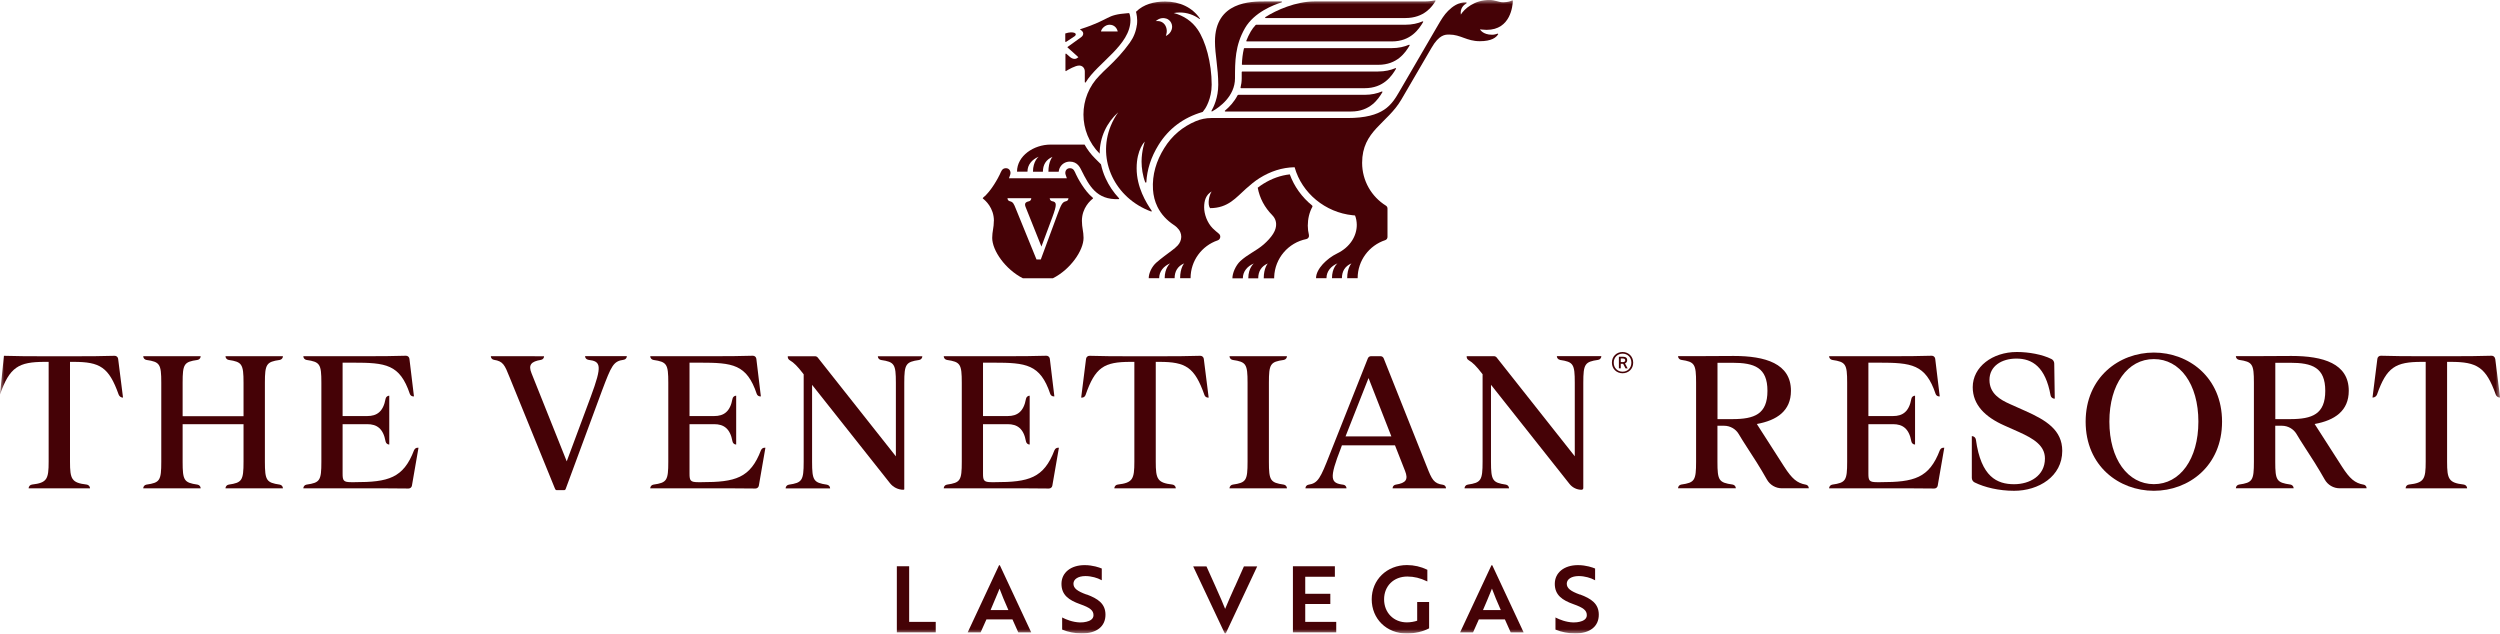 <svg viewBox="0 0 292 74" fill="none" xmlns="http://www.w3.org/2000/svg">
<g clip-path="url(#clip0_160_1435)">
<mask id="mask0_160_1435" style="mask-type:luminance" maskUnits="userSpaceOnUse" x="0" y="0" width="292" height="74">
<path d="M292 0H0V74H292V0Z" fill="white"></path>
</mask>
<g mask="url(#mask0_160_1435)">
<path d="M0 46.077C1.121 42.876 2.162 42.266 5.225 42.266H5.682V53.931C5.682 55.959 5.497 56.39 3.74 56.596C3.514 56.622 3.342 56.814 3.342 57.039H10.516C10.516 56.814 10.344 56.622 10.118 56.596C8.361 56.39 8.176 55.959 8.176 53.931V42.266H8.613C11.677 42.266 12.718 42.882 13.858 46.084C13.938 46.296 14.136 46.442 14.369 46.442L13.798 41.908C13.772 41.703 13.593 41.55 13.387 41.557C11.862 41.61 10.185 41.61 8.958 41.61H4.907C3.667 41.61 1.983 41.61 0.458 41.557" fill="#450206"></path>
<path d="M32.669 42.041C32.888 42.007 33.047 41.822 33.047 41.603H26.337C26.337 41.822 26.496 42.007 26.715 42.041C28.26 42.272 28.445 42.518 28.445 44.712V48.609H21.331V44.712C21.331 42.511 21.496 42.266 23.061 42.041C23.28 42.007 23.439 41.822 23.439 41.603H16.729C16.729 41.822 16.888 42.007 17.107 42.041C18.672 42.272 18.837 42.518 18.837 44.712V53.931C18.837 56.131 18.672 56.377 17.107 56.602C16.888 56.635 16.729 56.821 16.729 57.039H23.439C23.439 56.821 23.28 56.635 23.061 56.602C21.496 56.37 21.331 56.125 21.331 53.931V49.543H28.445V53.931C28.445 56.125 28.26 56.377 26.715 56.602C26.496 56.635 26.337 56.821 26.337 57.039H33.047C33.047 56.821 32.888 56.635 32.669 56.602C31.124 56.37 30.939 56.125 30.939 53.931V44.712C30.939 42.518 31.124 42.266 32.669 42.041Z" fill="#450206"></path>
<path d="M48.364 52.579C47.117 55.853 45.354 56.317 41.441 56.317H40.997C40.122 56.317 40.016 56.125 40.016 55.336V49.543H42.894C44.021 49.543 44.763 50.054 45.035 51.558C45.075 51.77 45.254 51.923 45.466 51.923V46.216C45.254 46.216 45.068 46.375 45.035 46.581C44.763 48.085 44.021 48.595 42.894 48.595H40.016V42.359H41.209C45.062 42.359 46.7 42.538 47.867 46.004C47.926 46.183 48.092 46.302 48.284 46.302H48.351L47.82 41.901C47.794 41.696 47.615 41.543 47.409 41.55C45.904 41.603 44.226 41.603 42.986 41.603H35.428C35.428 41.822 35.587 42.007 35.805 42.041C37.37 42.273 37.536 42.518 37.536 44.712V53.931C37.536 56.131 37.37 56.377 35.805 56.602C35.587 56.635 35.428 56.821 35.428 57.039H43.285C44.531 57.039 46.189 57.039 47.714 57.059C47.913 57.059 48.079 56.92 48.112 56.728L48.881 52.294H48.782C48.596 52.294 48.437 52.406 48.37 52.579H48.364Z" fill="#450206"></path>
<path d="M68.713 42.027C70.192 42.206 70.364 42.657 69.005 46.328L66.194 53.884L62.083 43.598C61.678 42.61 62.043 42.219 63.184 42.034C63.396 42.001 63.548 41.822 63.548 41.609L57.329 41.603C57.329 41.815 57.481 41.994 57.693 42.027C58.767 42.193 58.947 42.623 59.523 44.068L64.841 57.125C64.874 57.198 64.947 57.251 65.027 57.251H65.882C65.968 57.251 66.041 57.198 66.068 57.119L70.325 45.599C71.419 42.716 71.631 42.186 72.851 42.02C73.063 41.994 73.216 41.808 73.216 41.596H68.335C68.335 41.808 68.495 41.994 68.707 42.02L68.713 42.027Z" fill="#450206"></path>
<path d="M88.884 52.579C87.637 55.853 85.873 56.317 81.961 56.317H81.517C80.642 56.317 80.536 56.125 80.536 55.336V49.543H83.413C84.541 49.543 85.283 50.054 85.555 51.558C85.595 51.77 85.774 51.923 85.986 51.923V46.216C85.774 46.216 85.588 46.375 85.555 46.581C85.283 48.085 84.541 48.595 83.413 48.595H80.536V42.359H81.729C85.582 42.359 87.219 42.538 88.386 46.004C88.446 46.183 88.612 46.302 88.804 46.302H88.87L88.34 41.901C88.313 41.696 88.134 41.543 87.929 41.55C86.424 41.603 84.746 41.603 83.506 41.603H75.947C75.947 41.822 76.106 42.007 76.325 42.041C77.89 42.273 78.056 42.518 78.056 44.712V53.931C78.056 56.131 77.89 56.377 76.325 56.602C76.106 56.635 75.947 56.821 75.947 57.039H83.805C85.051 57.039 86.709 57.039 88.234 57.059C88.433 57.059 88.599 56.92 88.632 56.728L89.401 52.294H89.301C89.116 52.294 88.957 52.406 88.89 52.579H88.884Z" fill="#450206"></path>
<path d="M105.619 57.099V44.718C105.619 42.525 105.805 42.273 107.35 42.047C107.569 42.014 107.728 41.829 107.728 41.61H102.53C102.53 41.829 102.689 42.014 102.907 42.047C104.472 42.279 104.638 42.525 104.638 44.718V53.301L95.514 41.762C95.441 41.669 95.322 41.61 95.203 41.61H92.013V41.689C92.013 41.849 92.1 41.988 92.232 42.067C92.743 42.365 93.167 42.809 93.784 43.611L93.87 43.718V53.938C93.87 56.132 93.684 56.383 92.139 56.609C91.921 56.642 91.761 56.827 91.761 57.046H96.96C96.96 56.827 96.801 56.642 96.582 56.609C95.037 56.377 94.851 56.132 94.851 53.938V44.95L103.955 56.443C104.333 56.92 104.917 57.205 105.527 57.205C105.586 57.205 105.633 57.159 105.633 57.099H105.619Z" fill="#450206"></path>
<path d="M123.164 52.579C121.917 55.853 120.154 56.317 116.242 56.317H115.797C114.922 56.317 114.816 56.125 114.816 55.336V49.543H117.694C118.821 49.543 119.564 50.054 119.835 51.558C119.875 51.77 120.054 51.923 120.266 51.923V46.216C120.054 46.216 119.869 46.375 119.835 46.581C119.564 48.085 118.821 48.595 117.694 48.595H114.816V42.359H116.01C119.862 42.359 121.5 42.538 122.667 46.004C122.726 46.183 122.892 46.302 123.084 46.302H123.151L122.62 41.901C122.594 41.696 122.415 41.543 122.209 41.55C120.704 41.603 119.027 41.603 117.787 41.603H110.228C110.228 41.822 110.387 42.007 110.606 42.041C112.17 42.273 112.336 42.518 112.336 44.712V53.931C112.336 56.131 112.17 56.377 110.606 56.602C110.387 56.635 110.228 56.821 110.228 57.039H118.085C119.332 57.039 120.989 57.039 122.514 57.059C122.713 57.059 122.879 56.92 122.912 56.728L123.681 52.294H123.582C123.396 52.294 123.237 52.406 123.171 52.579H123.164Z" fill="#450206"></path>
<path d="M135.418 42.266C138.501 42.266 139.535 42.889 140.682 46.143C140.742 46.322 140.914 46.442 141.107 46.442H141.173L140.603 41.908C140.576 41.703 140.397 41.55 140.192 41.557C138.667 41.61 136.989 41.61 135.762 41.61H131.711C130.471 41.61 128.787 41.61 127.262 41.557C127.056 41.55 126.877 41.703 126.851 41.908L126.281 46.442H126.367C126.559 46.442 126.725 46.322 126.791 46.143C127.918 42.889 128.953 42.266 132.036 42.266H132.493V53.931C132.493 55.959 132.308 56.39 130.551 56.596C130.325 56.622 130.153 56.814 130.153 57.039H137.334C137.334 56.814 137.161 56.622 136.936 56.596C135.179 56.39 134.993 55.959 134.993 53.931V42.266H135.431H135.418Z" fill="#450206"></path>
<path d="M149.939 42.041C150.158 42.007 150.317 41.822 150.317 41.603H143.606C143.606 41.822 143.766 42.007 143.984 42.041C145.549 42.272 145.715 42.518 145.715 44.712V53.931C145.715 56.131 145.549 56.377 143.984 56.602C143.766 56.635 143.606 56.821 143.606 57.039H150.317C150.317 56.821 150.158 56.635 149.939 56.602C148.374 56.37 148.208 56.125 148.208 53.931V44.712C148.208 42.511 148.374 42.266 149.939 42.041Z" fill="#450206"></path>
<path d="M168.538 56.622C167.47 56.483 167.238 55.992 166.661 54.527L161.615 41.855C161.556 41.703 161.41 41.603 161.244 41.603H160.137C159.971 41.603 159.825 41.703 159.765 41.855L155.329 53.036C154.222 55.873 153.944 56.443 152.823 56.615C152.624 56.648 152.478 56.821 152.478 57.026V57.039H157.272C157.272 56.821 157.113 56.642 156.901 56.615C155.402 56.429 155.21 55.946 156.629 52.314L156.735 52.015H162.935L164.108 54.998C164.5 55.992 164.248 56.416 163.014 56.608C162.809 56.642 162.656 56.814 162.656 57.019V57.039H168.896C168.896 56.827 168.743 56.648 168.538 56.622ZM157.159 50.968L159.845 44.155L162.51 50.968H157.166H157.159Z" fill="#450206"></path>
<path d="M236.548 47.992L234.738 47.184C233.65 46.694 232.37 45.991 232.37 44.374C232.37 42.757 233.796 41.882 235.52 41.882C237.383 41.882 238.915 42.869 239.505 46.17C239.545 46.402 239.744 46.568 239.982 46.568H239.996L239.936 42.465C239.936 42.24 239.81 42.034 239.611 41.935C238.55 41.404 236.972 41.113 235.566 41.113C232.715 41.113 230.414 42.856 230.414 45.222C230.414 47.264 231.84 48.695 234.101 49.696L235.825 50.465C237.529 51.234 238.849 52.042 238.849 53.553C238.849 55.575 237.078 56.556 235.248 56.556C233.266 56.556 231.383 55.714 230.786 51.353C230.753 51.114 230.547 50.935 230.308 50.935V55.813C230.308 56.039 230.434 56.251 230.64 56.35C231.794 56.92 233.471 57.325 235.248 57.325C238.099 57.325 240.871 55.661 240.871 52.658C240.871 50.233 238.994 49.08 236.548 47.992Z" fill="#450206"></path>
<path d="M251.573 41.179C247.528 41.179 243.603 44.055 243.603 49.251C243.603 54.448 247.522 57.324 251.573 57.324C255.624 57.324 259.536 54.448 259.536 49.251C259.536 44.055 255.618 41.179 251.573 41.179ZM251.573 56.549C248.53 56.549 246.375 53.632 246.375 49.245C246.375 44.857 248.523 41.941 251.573 41.941C254.623 41.941 256.771 44.857 256.771 49.245C256.771 53.632 254.623 56.549 251.573 56.549Z" fill="#450206"></path>
<path d="M276.067 56.608C275.039 56.423 274.449 55.906 273.547 54.507L270.351 49.523C272.692 49.099 274.336 47.992 274.336 45.646C274.336 42.451 271.332 41.576 267.646 41.576C266.797 41.576 265.007 41.596 263.727 41.596H261.148C261.148 41.815 261.307 42 261.526 42.034C263.09 42.266 263.256 42.511 263.256 44.705V53.924C263.256 56.124 263.09 56.37 261.526 56.595C261.307 56.628 261.148 56.814 261.148 57.032H267.898C267.898 56.814 267.738 56.628 267.52 56.595C265.915 56.363 265.749 56.124 265.749 53.944V49.728H266.525C267.228 49.728 267.878 50.093 268.236 50.696C268.494 51.127 268.806 51.644 269.217 52.267L270.324 53.99C270.729 54.633 271.166 55.369 271.525 56.005C271.883 56.641 272.546 57.032 273.275 57.032H276.418V57.019C276.418 56.807 276.265 56.635 276.06 56.602L276.067 56.608ZM267.48 48.953H265.756V42.372H267.48C270.079 42.372 271.591 42.928 271.591 45.652C271.591 48.376 270.079 48.953 267.48 48.953Z" fill="#450206"></path>
<path d="M291.43 41.901C291.403 41.696 291.224 41.543 291.019 41.55C289.494 41.603 287.816 41.603 286.589 41.603H282.538C281.298 41.603 279.614 41.603 278.089 41.55C277.883 41.543 277.704 41.696 277.678 41.901L277.108 46.435H277.128C277.353 46.435 277.559 46.289 277.638 46.077C278.759 42.876 279.8 42.266 282.863 42.266H283.321V53.931C283.321 55.966 283.135 56.396 281.358 56.595C281.146 56.622 280.98 56.801 280.98 57.019V57.039H288.161C288.161 56.814 287.989 56.622 287.763 56.595C286.006 56.39 285.82 55.959 285.82 53.931V42.266H286.258C289.321 42.266 290.362 42.882 291.503 46.084C291.582 46.296 291.781 46.441 292.013 46.441L291.443 41.908L291.43 41.901Z" fill="#450206"></path>
<path d="M182.203 42.04C183.768 42.272 183.934 42.517 183.934 44.711V53.294L174.81 41.755C174.737 41.663 174.618 41.603 174.499 41.603H171.309V41.682C171.309 41.841 171.395 41.981 171.528 42.06C172.039 42.358 172.463 42.803 173.08 43.604L173.166 43.711V53.931C173.166 56.124 172.98 56.376 171.435 56.602C171.216 56.635 171.057 56.82 171.057 57.039H176.256C176.256 56.82 176.097 56.635 175.878 56.602C174.333 56.37 174.147 56.124 174.147 53.931V44.943L183.324 56.529C183.662 56.953 184.179 57.205 184.723 57.205C184.836 57.205 184.929 57.119 184.929 57.006V44.705C184.929 42.511 185.114 42.259 186.659 42.034C186.878 42.001 187.037 41.815 187.037 41.596H181.839C181.839 41.815 181.998 42.001 182.217 42.034L182.203 42.04Z" fill="#450206"></path>
<path d="M226.576 52.579C225.329 55.853 223.565 56.317 219.653 56.317H219.209C218.334 56.317 218.228 56.125 218.228 55.336V49.543H221.105C222.232 49.543 222.975 50.054 223.247 51.558C223.287 51.77 223.466 51.923 223.678 51.923V46.216C223.466 46.216 223.28 46.375 223.247 46.581C222.975 48.085 222.232 48.595 221.105 48.595H218.228V42.359H219.421C223.273 42.359 224.911 42.538 226.078 46.004C226.138 46.183 226.304 46.302 226.496 46.302H226.562L226.032 41.901C226.005 41.696 225.826 41.543 225.621 41.55C224.116 41.603 222.438 41.603 221.198 41.603H213.639C213.639 41.822 213.798 42.007 214.017 42.041C215.582 42.273 215.748 42.518 215.748 44.712V53.931C215.748 56.131 215.582 56.377 214.017 56.602C213.798 56.635 213.639 56.821 213.639 57.039H221.496C222.743 57.039 224.401 57.039 225.926 57.059C226.125 57.059 226.29 56.92 226.324 56.728L227.093 52.294H226.993C226.808 52.294 226.648 52.406 226.582 52.579H226.576Z" fill="#450206"></path>
<path d="M210.914 56.608C209.886 56.423 209.296 55.906 208.394 54.507L205.198 49.523C207.539 49.099 209.183 47.992 209.183 45.646C209.183 42.451 206.18 41.576 202.493 41.576C201.644 41.576 199.854 41.596 198.574 41.596H195.995C195.995 41.815 196.154 42 196.373 42.034C197.938 42.266 198.103 42.511 198.103 44.705V53.924C198.103 56.124 197.938 56.37 196.373 56.595C196.154 56.628 195.995 56.814 195.995 57.032H202.745C202.745 56.814 202.586 56.628 202.367 56.595C200.762 56.363 200.597 56.124 200.597 53.944V49.728H201.372C202.075 49.728 202.725 50.093 203.083 50.696C203.342 51.127 203.653 51.644 204.064 52.267L205.172 53.99C205.576 54.633 206.014 55.369 206.372 56.005C206.73 56.641 207.393 57.032 208.122 57.032H211.265V57.019C211.265 56.807 211.113 56.635 210.907 56.602L210.914 56.608ZM202.327 48.953H200.603V42.372H202.327C204.926 42.372 206.438 42.928 206.438 45.652C206.438 48.376 204.926 48.953 202.327 48.953Z" fill="#450206"></path>
<path d="M106.19 66.139H104.751V73.861H109.293V72.635H106.19V66.139Z" fill="#450206"></path>
<path d="M116.686 66.026L113.026 73.861H114.537L115.214 72.349H118.257L118.934 73.861H120.445L116.785 66.026H116.679H116.686ZM115.698 71.256C116.009 70.547 116.314 69.811 116.58 69.161C116.639 69.022 116.692 68.883 116.745 68.75C117.017 69.486 117.342 70.268 117.78 71.256H115.691H115.698Z" fill="#450206"></path>
<path d="M126.911 69.446C125.797 69.042 125.379 68.697 125.379 68.174C125.379 67.65 125.929 67.285 126.778 67.285C127.487 67.285 128.21 67.511 128.608 67.736L128.688 67.776V66.404L128.654 66.391C128.436 66.298 127.66 66.006 126.685 66.006C125.067 66.006 123.98 66.888 123.98 68.194C123.98 69.499 124.848 70.102 126.155 70.566C127.342 70.984 127.72 71.302 127.72 71.859C127.72 72.329 127.269 72.535 126.891 72.621C126.698 72.674 126.453 72.701 126.141 72.701C125.273 72.674 124.51 72.349 124.132 72.157L124.059 72.117V73.536L124.093 73.549C124.742 73.821 125.584 73.986 126.347 73.986C128.084 73.986 129.119 73.171 129.119 71.799C129.119 70.513 128.243 69.923 126.924 69.433L126.911 69.446Z" fill="#450206"></path>
<path d="M144.217 68.545C143.819 69.434 143.408 70.355 143.096 71.117C142.831 70.441 142.546 69.791 142.214 69.056C142.128 68.864 142.042 68.671 141.955 68.466L140.914 66.153H139.363L143.063 74.007C143.103 74.007 143.109 74.007 143.156 74.007L146.842 66.153H145.291L144.223 68.552L144.217 68.545Z" fill="#450206"></path>
<path d="M152.452 70.547H155.382V69.354H152.452V67.365H155.913V66.139H151.013V73.861H156.072V72.635H152.452V70.547Z" fill="#450206"></path>
<path d="M165.534 72.495C165.222 72.608 164.732 72.694 164.327 72.694C162.782 72.694 161.662 71.561 161.662 70.003C161.662 68.446 162.782 67.339 164.38 67.339C165.156 67.339 165.892 67.518 166.641 67.882L166.714 67.915V66.55L166.688 66.537C165.965 66.186 165.156 66 164.334 66C161.986 66 160.216 67.717 160.216 69.997C160.216 72.277 161.94 73.993 164.32 73.993C165.229 73.993 166.217 73.768 166.893 73.403L166.92 73.39V70.315H165.527V72.489L165.534 72.495Z" fill="#450206"></path>
<path d="M174.2 66.026L170.54 73.861H172.052L172.728 72.349H175.772L176.448 73.861H177.96L174.3 66.026H174.194H174.2ZM173.212 71.256C173.524 70.547 173.829 69.811 174.094 69.161C174.154 69.022 174.207 68.883 174.26 68.75C174.532 69.486 174.857 70.268 175.294 71.256H173.206H173.212Z" fill="#450206"></path>
<path d="M184.531 69.446C183.417 69.042 182.999 68.697 182.999 68.174C182.999 67.65 183.549 67.285 184.398 67.285C185.107 67.285 185.83 67.511 186.228 67.736L186.308 67.776V66.404L186.274 66.391C186.056 66.298 185.28 66.006 184.305 66.006C182.687 66.006 181.6 66.888 181.6 68.194C181.6 69.499 182.468 70.102 183.775 70.566C184.962 70.984 185.34 71.302 185.34 71.859C185.34 72.329 184.889 72.535 184.511 72.621C184.318 72.674 184.073 72.701 183.761 72.701C182.893 72.674 182.13 72.349 181.752 72.157L181.679 72.117V73.536L181.713 73.549C182.362 73.821 183.204 73.986 183.967 73.986C185.704 73.986 186.739 73.171 186.739 71.799C186.739 70.513 185.863 69.923 184.544 69.433L184.531 69.446Z" fill="#450206"></path>
<path d="M189.517 41.113C188.821 41.113 188.27 41.623 188.27 42.359C188.27 43.095 188.827 43.598 189.517 43.598C190.207 43.598 190.757 43.095 190.757 42.359C190.757 41.623 190.2 41.113 189.517 41.113ZM189.517 43.413C188.933 43.413 188.483 42.982 188.483 42.359C188.483 41.736 188.94 41.305 189.517 41.305C190.094 41.305 190.545 41.729 190.545 42.359C190.545 42.989 190.1 43.413 189.517 43.413Z" fill="#450206"></path>
<path d="M190.054 42.074C190.054 41.723 189.815 41.663 189.417 41.663H189.086V43.022H189.304V42.492H189.51C189.51 42.492 189.563 42.492 189.583 42.492L189.861 43.029H190.107L189.802 42.445C189.974 42.372 190.054 42.233 190.054 42.081V42.074ZM189.503 42.293H189.304V41.869H189.49C189.682 41.869 189.828 41.908 189.828 42.081C189.828 42.227 189.729 42.299 189.503 42.299V42.293Z" fill="#450206"></path>
<path d="M148.732 27.267C148.427 27.751 148.042 28.155 147.618 28.533C147.173 28.924 146.676 29.229 146.179 29.54C145.721 29.825 145.277 30.123 144.879 30.488C144.316 31.012 143.944 31.913 143.944 32.509H145.164C145.164 31.714 145.682 31.098 146.451 30.773C146.451 30.773 145.801 31.277 145.801 32.509H146.961C146.961 31.714 147.313 31.098 148.082 30.773C148.082 30.773 147.604 31.277 147.604 32.509H148.824C148.824 32.456 148.824 32.403 148.824 32.357C148.897 30.157 150.489 28.34 152.584 27.923C152.803 27.877 152.935 27.658 152.882 27.439C152.796 27.094 152.75 26.73 152.75 26.359C152.75 25.563 152.929 24.801 153.287 24.152C153.313 24.099 153.3 24.039 153.26 24.006C152.054 23.025 151.158 21.772 150.648 20.367C149.594 20.48 148.546 20.851 147.545 21.474C147.326 21.613 147.107 21.766 146.902 21.925C147.134 23.171 147.717 24.231 148.599 25.133C148.964 25.504 149.11 25.961 149.03 26.478C148.984 26.763 148.878 27.021 148.725 27.26L148.732 27.267Z" fill="#450206"></path>
<path d="M174.983 4.017C175.009 3.97 174.963 3.911 174.91 3.931C174.77 3.984 174.545 4.057 174.273 4.057C173.172 4.057 172.861 3.427 172.861 3.427C172.861 3.427 173.305 3.487 173.643 3.487C176.441 3.487 176.68 0.683 176.7 0.1C176.7 0.053 176.654 0.027 176.614 0.047C176.468 0.126 176.13 0.265 175.579 0.265C175.029 0.265 174.605 -0.006 173.968 -0.006C172.204 -0.006 171.024 1.047 170.626 1.704C170.514 0.948 170.998 0.557 171.276 0.391C171.329 0.365 171.309 0.285 171.25 0.279C170.354 0.239 169.658 0.756 169.148 1.26C168.664 1.737 168.332 2.3 167.987 2.89C167.105 4.408 164.4 9.054 163.459 10.671C162.557 12.215 161.642 13.786 157.372 13.786H141.471C140.855 13.786 140.245 13.912 139.674 14.151C138.149 14.794 136.896 15.821 135.975 17.312C135.06 18.79 134.562 20.388 134.668 22.144C134.715 22.846 134.88 23.523 135.192 24.159C135.63 25.047 136.293 25.736 137.108 26.28C137.228 26.359 137.347 26.452 137.453 26.552C138.196 27.247 138.057 28.122 137.559 28.666C137.367 28.878 137.128 29.064 136.896 29.242C136.28 29.706 135.65 30.157 135.066 30.667C134.542 31.125 134.171 31.894 134.171 32.497H135.391C135.391 31.701 135.908 31.085 136.677 30.76C136.638 30.793 136.034 31.304 136.034 32.497H137.195C137.195 31.701 137.546 31.085 138.315 30.76C138.315 30.76 137.838 31.264 137.838 32.497H139.058C139.058 30.442 140.377 28.706 142.221 28.076C142.559 27.963 142.638 27.519 142.36 27.294C142.121 27.102 141.869 26.883 141.65 26.671C140.987 26.008 140.643 24.994 140.643 24.212C140.643 23.43 140.848 22.754 141.524 22.363C141.239 22.754 141.001 23.834 141.332 24.311C143.454 24.311 144.376 23.065 145.536 22.038C146.046 21.587 146.557 21.15 147.134 20.792C148.374 20.023 149.733 19.559 151.212 19.533C152.054 22.568 154.812 24.815 157.988 25.14C158.081 25.146 158.174 25.16 158.267 25.166C158.393 25.465 158.466 25.862 158.472 26.26C158.472 27.539 157.723 28.858 156.158 29.614C154.998 30.177 153.712 31.403 153.712 32.497H154.932C154.932 31.701 155.449 31.085 156.218 30.76C156.178 30.793 155.575 31.304 155.575 32.497H156.735C156.735 31.701 157.087 31.085 157.856 30.76C157.856 30.76 157.352 31.264 157.352 32.497H158.572C158.572 30.422 159.924 28.666 161.794 28.049C161.953 27.996 162.059 27.851 162.059 27.678V24.351C162.059 24.218 161.993 24.093 161.874 24.02C160.203 22.979 159.096 21.13 159.096 19.016C159.096 15.264 162.033 14.449 163.684 11.619C164.752 9.783 166.369 7.026 167.192 5.601C168.1 4.023 168.809 4.037 169.267 4.037C170.62 4.037 171.296 4.812 172.841 4.812C174.213 4.812 174.764 4.381 174.983 3.997V4.017Z" fill="#450206"></path>
<path d="M141.504 12.931C141.471 12.984 141.531 13.043 141.584 13.01C142.399 12.553 144.249 11.261 144.249 9.133C144.249 7.178 144.249 5.309 145.416 3.281C146.484 1.438 148.765 0.563 149.693 0.278C149.759 0.258 149.74 0.166 149.673 0.166H147.717C146.159 0.166 141.909 0.166 141.909 4.845C141.909 6.409 142.293 7.933 142.293 9.889C142.293 11.406 141.743 12.52 141.504 12.937V12.931Z" fill="#450206"></path>
<path d="M124.517 4.891C124.954 4.6 125.485 4.255 125.511 4.235C125.73 4.076 125.757 3.778 125.087 3.778C124.915 3.778 124.643 3.831 124.424 3.91V4.845C124.424 4.891 124.477 4.918 124.517 4.891Z" fill="#450206"></path>
<path d="M147.817 2.108H164.141C166.349 2.108 167.284 0.756 167.662 0.126C167.689 0.08 167.649 0.027 167.596 0.04C167.092 0.166 166.376 0.166 166.376 0.166H153.532C151.371 0.166 149.077 1.174 147.79 2.002C147.744 2.035 147.764 2.108 147.823 2.108H147.817Z" fill="#450206"></path>
<path d="M166.223 2.578C166.25 2.532 166.204 2.472 166.151 2.499C165.607 2.731 164.937 2.89 164.135 2.89H146.736C146.736 2.89 146.67 2.903 146.65 2.93C146.438 3.155 146.252 3.4 146.093 3.672C145.881 4.043 145.708 4.401 145.569 4.759C145.556 4.799 145.582 4.838 145.622 4.838H162.57C164.771 4.838 165.733 3.407 166.217 2.585L166.223 2.578Z" fill="#450206"></path>
<path d="M164.639 5.309C164.665 5.263 164.619 5.203 164.566 5.23C164.022 5.462 163.352 5.621 162.55 5.621H145.35C145.35 5.621 145.297 5.641 145.29 5.667C145.144 6.277 145.078 6.887 145.052 7.51C145.052 7.543 145.078 7.569 145.111 7.569H160.992C163.193 7.569 164.154 6.138 164.639 5.316V5.309Z" fill="#450206"></path>
<path d="M163.054 8.04C163.08 7.993 163.034 7.934 162.981 7.96C162.437 8.192 161.768 8.351 160.965 8.351H145.092C145.092 8.351 145.032 8.378 145.032 8.411C145.032 8.643 145.032 8.875 145.032 9.113V9.14C145.032 9.531 144.979 9.889 144.893 10.227C144.886 10.267 144.913 10.3 144.946 10.3H159.4C161.602 10.3 162.563 8.868 163.047 8.046L163.054 8.04Z" fill="#450206"></path>
<path d="M161.396 10.685C160.853 10.917 160.183 11.076 159.381 11.076H144.647C144.601 11.076 144.561 11.102 144.541 11.142C144.157 11.891 143.6 12.487 143.076 12.925C143.036 12.958 143.063 13.024 143.116 13.024H157.816C160.017 13.024 160.979 11.593 161.463 10.771C161.489 10.724 161.443 10.665 161.39 10.691L161.396 10.685Z" fill="#450206"></path>
<path d="M116.083 25.796C116.083 26.605 115.89 27.029 115.89 27.785C115.89 29.262 117.429 31.47 119.478 32.504H122.972C125.027 31.47 126.559 29.256 126.559 27.785C126.559 27.029 126.367 26.605 126.367 25.796C126.367 24.265 127.388 23.397 127.646 23.198C127.68 23.178 127.68 23.132 127.646 23.105C126.665 22.317 125.83 20.713 125.671 20.355C125.518 20.037 125.425 19.645 124.961 19.645C124.537 19.645 124.344 20.043 124.464 20.408C124.53 20.607 124.61 20.825 124.61 20.825H117.846C117.846 20.825 117.926 20.607 117.992 20.408C118.112 20.043 117.913 19.645 117.495 19.645C117.024 19.645 116.938 20.043 116.785 20.355C116.62 20.706 115.791 22.317 114.81 23.105C114.783 23.132 114.776 23.172 114.81 23.198C115.075 23.397 116.089 24.265 116.089 25.796H116.083ZM117.667 23.152H120.452V23.165C120.452 23.331 120.34 23.476 120.18 23.51C119.756 23.602 119.63 23.781 119.796 24.192L121.639 28.799L122.899 25.412C123.469 23.874 123.436 23.596 122.899 23.503C122.733 23.476 122.607 23.324 122.607 23.158H124.795C124.795 23.324 124.683 23.47 124.517 23.503C124.066 23.596 123.947 23.887 123.496 25.087L121.566 30.303H121.062L118.655 24.398C118.417 23.801 118.33 23.589 117.946 23.503C117.787 23.47 117.674 23.324 117.674 23.158L117.667 23.152Z" fill="#450206"></path>
<path d="M121.301 18.319C121.301 18.319 120.651 18.823 120.651 20.056H121.811C121.811 19.261 122.163 18.644 122.932 18.319C122.932 18.319 122.455 18.823 122.455 20.056H123.655C123.681 19.824 123.761 19.599 123.9 19.406C124.145 19.068 124.53 18.876 124.961 18.876C125.869 18.876 126.168 19.612 126.32 19.91C127.209 21.68 128.071 23.37 130.663 23.257C130.716 23.257 130.736 23.197 130.703 23.158C130.06 22.475 129.529 21.693 129.138 20.831C128.893 20.301 128.714 19.751 128.595 19.194L127.892 18.492C127.408 18.008 127.003 17.471 126.678 16.888H122.707C120.751 16.888 118.788 18.2 118.788 20.049H120.008C120.008 19.254 120.525 18.637 121.294 18.313L121.301 18.319Z" fill="#450206"></path>
<path d="M132.785 2.909C132.686 3.678 132.407 4.368 131.956 4.997C131.207 6.044 130.338 6.979 129.404 7.86C129.079 8.165 128.747 8.477 128.442 8.802C125.916 11.327 125.916 15.423 128.442 17.948C128.442 16.026 129.278 14.303 130.61 13.116C130.259 13.607 129.96 14.144 129.728 14.72C128.117 18.71 130.226 23.144 134.449 24.702C134.502 24.722 134.549 24.662 134.516 24.616C133.859 23.655 132.759 21.865 132.759 19.651C132.759 17.438 133.713 16.536 133.713 16.536C133.713 16.536 133.335 17.617 133.335 18.876C133.335 19.605 133.468 20.553 133.773 21.322C133.8 21.322 133.82 21.315 133.826 21.315C133.826 21.315 133.826 21.315 133.833 21.315C133.833 21.315 133.833 21.315 133.839 21.315C133.846 21.315 133.866 21.315 133.892 21.308C133.965 19.811 134.443 18.339 135.318 16.927C136.492 15.032 138.216 13.733 140.444 13.083C140.47 13.077 140.49 13.063 140.503 13.037L140.762 12.685C140.762 12.685 141.524 11.565 141.524 9.902C141.524 7.324 140.802 4.765 139.88 3.44C139.237 2.485 138.236 1.816 137.095 1.524C137.32 1.478 137.559 1.458 137.798 1.458C138.66 1.458 139.462 1.743 140.105 2.22C140.132 2.24 140.172 2.207 140.152 2.174C139.27 0.861 137.778 0.179 136.087 0.179C134.774 0.179 133.587 0.503 132.706 1.352C132.692 1.365 132.686 1.392 132.692 1.411C132.732 1.557 132.891 2.167 132.792 2.929L132.785 2.909ZM136.2 2.16C136.744 2.326 137.042 2.936 136.843 3.479C136.73 3.804 136.505 4.036 136.173 4.208C136.193 4.122 136.207 4.063 136.226 4.003C136.306 3.725 136.299 3.446 136.2 3.175C136.047 2.737 135.676 2.465 135.212 2.459C135.139 2.459 135.059 2.459 134.987 2.459C135.351 2.167 135.749 2.028 136.2 2.167V2.16Z" fill="#450206"></path>
<path d="M124.517 8.292C124.789 8.126 125.598 7.655 126.048 7.655C126.433 7.655 126.705 7.954 126.705 8.345V9.584C126.705 9.644 126.778 9.663 126.811 9.617C128.19 7.337 132.036 5.269 132.036 2.353C132.036 1.988 131.97 1.737 131.93 1.611C131.917 1.558 131.864 1.524 131.81 1.531C129.006 1.737 129.888 2.22 126.174 3.413C126.148 3.42 126.141 3.46 126.174 3.473C126.294 3.533 126.519 3.685 126.519 3.917C126.519 4.05 126.473 4.196 126.281 4.341C126.062 4.507 124.895 5.342 124.689 5.488C124.669 5.501 124.669 5.521 124.689 5.541C124.842 5.68 125.399 6.177 125.538 6.303C125.657 6.416 125.816 6.555 125.956 6.681C125.843 6.78 125.69 6.88 125.511 6.88C125.286 6.88 125.08 6.747 124.968 6.648C124.789 6.489 124.689 6.403 124.543 6.277C124.504 6.244 124.444 6.277 124.444 6.323V8.252C124.444 8.298 124.497 8.325 124.53 8.305L124.517 8.292ZM129.596 2.89C130.113 2.89 130.445 3.234 130.551 3.672H128.595C128.654 3.334 129.099 2.89 129.589 2.89H129.596Z" fill="#450206"></path>
</g>
</g>
<defs>
<clipPath id="clip0_160_1435">
<rect width="292" height="74" fill="white"></rect>
</clipPath>
</defs>
</svg>
